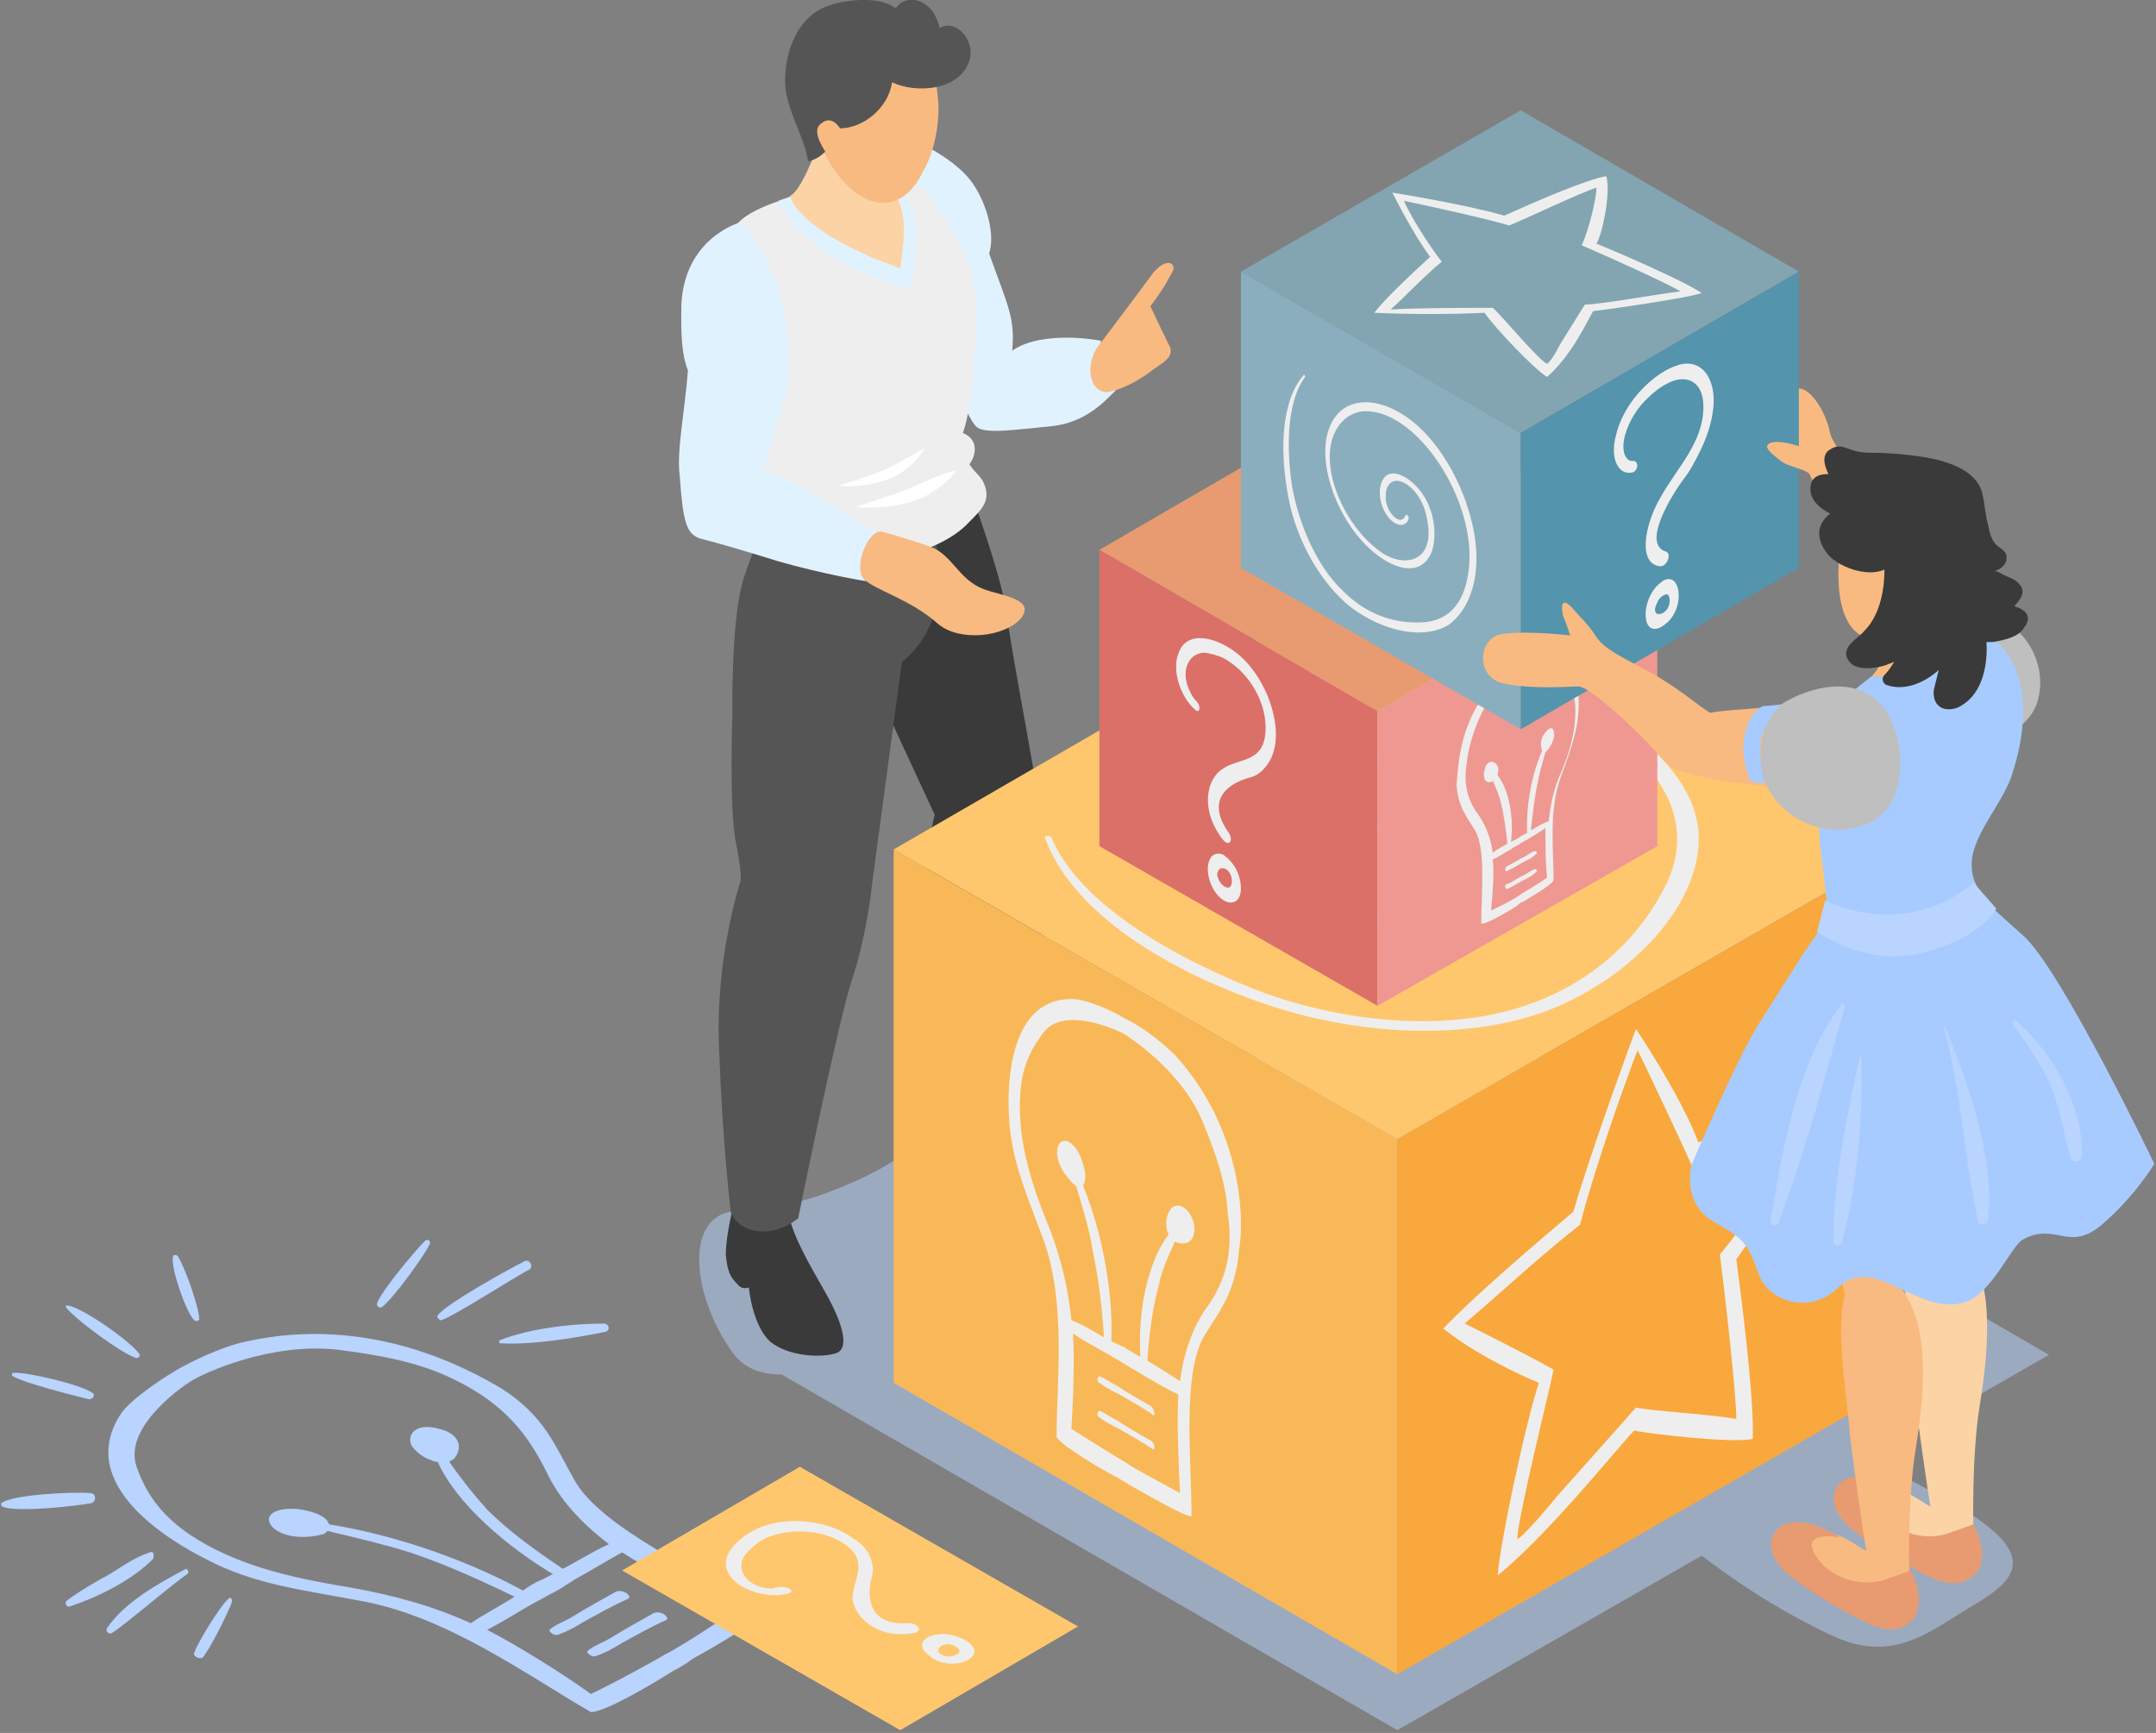 <svg width="280" height="225" viewBox="0 0 280 225" fill="none" xmlns="http://www.w3.org/2000/svg">
<rect x="0" y="0" width="280" height="225" fill="#808080" stroke="none"/>
<g clip-path="url(#clip0_614:3219)">
<path opacity="0.5" d="M253.924 195.359C249.435 192.794 245.588 190.87 242.595 189.374L266.107 175.908L181.466 126.962L148.122 146.199C144.061 142.779 138.504 140.855 132.733 141.71C123.969 142.992 120.977 148.763 111.786 153.038C102.382 157.313 100.031 156.458 94.901 157.313C88.916 158.382 89.985 168.214 94.901 175.267C96.397 177.618 98.748 178.473 101.527 178.473L181.466 224.641L221.008 201.985C224.641 204.763 230.412 208.824 237.679 212.244C245.588 216.092 250.29 212.031 255.634 208.824C260.977 205.618 266.107 202.412 253.924 195.359Z" fill="#B9D4FF"/>
<path d="M120.336 19.023C120.336 19.023 124.183 20.946 126.107 23.511C128.031 26.076 129.313 30.351 128.458 32.916C130.809 39.541 131.878 41.252 131.45 45.526C135.511 42.748 142.992 44.244 142.992 44.244C142.992 44.244 142.565 46.167 142.992 47.664C143.634 50.015 144.916 50.656 144.916 50.656C143.634 51.938 141.069 54.931 136.366 55.358C131.664 55.786 127.817 56.427 126.748 55.358C124.397 53.007 113.282 23.297 113.282 23.297L120.336 19.023Z" fill="#E1F2FF"/>
<path d="M142.351 45.313C142.351 45.313 147.054 39.114 149.405 35.908C150.901 33.771 152.397 33.771 152.397 34.84C152.397 35.267 151.97 35.695 151.328 36.977C150.687 38.046 149.405 39.756 149.405 39.756C149.405 39.756 150.901 42.962 151.756 44.672C152.825 46.382 150.687 47.237 149.618 48.092C148.55 48.947 146.199 50.443 144.061 50.87C142.138 51.298 140.641 48.519 142.351 45.313Z" fill="#F8BA81"/>
<path d="M126.534 140.214C126.534 140.214 126.321 142.138 125.679 144.061C125.038 145.985 125.893 148.763 125.893 148.763C125.893 148.763 126.321 150.046 128.031 150.26C129.74 150.687 131.023 150.26 131.023 150.26C131.023 150.26 132.733 152.183 134.87 153.893C137.008 155.389 141.71 156.672 143.206 156.458C145.344 156.244 146.412 154.535 146.198 153.466C145.985 152.397 143.634 149.405 141.496 148.336C140.214 147.481 137.221 144.702 136.366 143.847C134.87 142.351 133.802 140.428 133.802 140.428L126.534 140.214Z" fill="#3A3A3A"/>
<path d="M123.542 57.068C123.542 57.068 129.527 72.458 130.595 78.87C131.45 85.068 133.374 94.687 134.657 102.595C135.725 110.503 135.725 118.198 135.298 125.893C135.084 128.885 134.015 137.007 134.657 141.282C134.015 144.061 127.389 144.488 126.534 141.282C126.107 139.145 120.977 121.19 120.55 115.633C120.122 109.862 121.405 105.801 121.405 105.801C121.405 105.801 113.069 88.061 110.29 81.221C107.298 74.168 109.435 65.618 109.435 65.618L123.542 57.068Z" fill="#3A3A3A"/>
<path d="M95.328 156.244C95.328 156.244 94.26 160.305 94.26 162.87C94.473 165.221 94.901 165.862 95.756 166.717C96.397 167.572 97.252 167.145 97.252 167.145C97.252 167.145 97.679 172.061 100.031 174.198C102.382 176.122 106.656 176.336 108.58 175.695C110.504 175.053 109.221 171.42 107.298 168C105.374 164.58 103.023 160.733 102.382 157.527C97.679 156.672 95.328 156.244 95.328 156.244Z" fill="#3A3A3A"/>
<path d="M101.954 63.481C101.954 63.481 98.962 67.756 96.611 75.023C94.901 80.153 95.115 92.764 95.115 92.764C95.115 92.764 94.687 104.947 95.542 109.222C96.397 113.497 96.183 114.352 96.183 114.352C96.183 114.352 92.763 124.611 93.405 136.581C93.832 148.55 94.901 157.313 94.901 157.313C94.901 157.313 95.542 159.665 98.748 159.878C101.527 160.092 103.664 158.168 103.664 158.168C103.664 158.168 108.794 132.733 110.718 126.962C112.641 121.191 113.282 114.565 113.282 114.565L117.13 85.924C117.13 85.924 124.824 80.794 120.977 68.184C118.412 60.061 101.954 63.481 101.954 63.481Z" fill="#555555"/>
<path d="M107.939 23.939C109.649 23.511 115.847 21.374 116.489 21.801C120.977 23.939 126.107 32.702 126.748 38.687C126.962 41.038 126.534 52.366 125.038 56.214C127.176 57.069 126.748 59.206 125.893 60.275C126.748 61.557 127.389 61.771 127.817 62.84C128.672 64.977 127.603 66.046 125.893 67.755C123.756 70.107 119.695 72.03 113.282 73.099C105.802 74.168 100.244 70.962 97.893 67.969C97.252 67.328 97.466 65.404 98.962 64.336C97.679 60.488 96.824 53.435 95.542 48.946C93.618 42.107 91.908 34.198 95.756 29.069C97.893 26.504 104.519 25.221 107.939 23.939Z" fill="#EEEEEE"/>
<path d="M117.344 24.793C117.344 24.793 118.84 26.931 119.054 30.137C119.054 33.343 118.199 37.618 118.199 37.618C118.199 37.618 110.931 35.48 107.084 32.702C101.954 28.854 101.099 26.076 101.099 26.076C101.099 26.076 105.588 24.366 107.939 23.938C110.29 23.725 117.344 24.793 117.344 24.793Z" fill="#E1F2FF"/>
<path d="M107.298 15.816C107.298 15.816 113.282 20.305 115.206 23.511C117.13 26.503 117.985 27.786 116.916 34.839C111.359 32.916 103.878 29.282 102.595 25.435C104.519 24.58 107.298 15.816 107.298 15.816Z" fill="#FBD3A5"/>
<path d="M121.832 13.038C121.618 10.473 121.191 7.054 119.053 5.344C117.13 3.42 113.71 3.42 111.145 3.42C107.084 3.634 104.305 8.122 104.947 13.252C105.588 17.954 108.794 25.221 113.924 26.29C116.702 26.718 118.626 24.794 119.908 22.229C121.618 19.237 122.046 15.176 121.832 13.038Z" fill="#F8BA81"/>
<path d="M101.954 10.473C101.954 6.84 103.451 2.351 107.298 0.855C109.435 -8.32975e-06 114.138 -0.641 116.275 1.069C116.489 0.855 116.702 0.641 116.916 0.427C118.199 -0.427 119.695 -8.32975e-06 120.764 1.069C121.405 1.71 121.832 2.779 122.046 3.634C124.183 2.351 126.748 5.343 125.893 7.908C124.611 11.756 119.054 12.183 115.847 10.687C115.42 13.893 112.214 16.672 109.008 16.672C108.367 18.382 107.084 20.519 104.947 20.947C104.519 17.74 101.954 14.107 101.954 10.473Z" fill="#555555"/>
<path d="M109.221 16.886C109.221 16.886 108.153 14.748 106.656 16.031C104.946 17.1 107.939 20.733 107.939 20.733L109.221 16.886Z" fill="#F8BA81"/>
<path d="M96.183 28.855C96.183 28.855 88.916 30.778 88.489 39.541C88.489 41.251 88.275 45.526 89.344 48.091C88.916 53.648 87.847 58.564 88.275 61.77C88.702 67.755 89.13 69.251 90.84 69.893C93.405 70.534 97.679 71.816 101.099 72.885C107.084 74.595 112.427 75.45 112.427 75.45C112.427 75.45 111.573 72.457 114.565 69.465C113.496 68.824 109.649 66.686 106.657 64.763C102.809 62.198 99.176 61.129 99.176 61.129C99.176 61.129 100.458 56.855 102.382 49.587C103.45 35.908 96.183 28.855 96.183 28.855Z" fill="#E1F2FF"/>
<path d="M124.183 61.13C124.183 61.13 122.046 64.122 118.198 65.191C114.351 66.26 111.145 65.832 111.145 65.832C111.145 65.832 113.71 64.977 115.634 64.336C117.557 63.908 122.473 61.13 124.183 61.13Z" fill="white"/>
<path d="M120.122 58.138C120.122 58.138 118.412 61.344 114.779 62.413C111.145 63.481 109.008 63.054 109.008 63.054C109.008 63.054 113.069 61.771 114.565 61.13C116.061 60.489 120.122 58.138 120.122 58.138Z" fill="white"/>
<path d="M114.565 69.038C114.565 69.038 117.771 69.893 120.763 70.962C123.756 72.03 124.397 75.236 127.817 76.519C130.168 77.374 134.657 77.801 132.519 80.366C130.382 82.717 124.611 83.359 121.832 81.007C118.199 77.801 113.924 76.733 112.214 75.236C110.718 73.526 112.855 68.611 114.565 69.038Z" fill="#F8BA81"/>
<path d="M246.87 110.29L181.466 147.908L116.061 110.29L181.466 72.458L246.87 110.29Z" fill="#FEC76E"/>
<path d="M181.466 217.374V147.908L116.061 110.29V179.542L181.466 217.374Z" fill="#F9B858"/>
<path d="M246.87 179.756V110.29L181.466 147.908V217.374L246.87 179.756Z" fill="#F9A83D"/>
<path d="M197.924 88.489C184.672 84.641 169.71 85.496 160.092 90.626C150.901 95.542 147.053 104.305 153.893 111.786C160.305 119.054 174.84 121.618 186.382 119.481C197.069 117.344 205.618 110.29 199.634 103.023C196.855 99.603 190.443 96.611 184.031 96.825C178.901 97.038 174.198 99.176 173.557 102.382C173.13 105.374 177.405 109.008 182.962 109.008C187.237 109.008 189.802 106.443 187.664 104.092C187.237 103.664 186.168 103.878 186.382 104.305C188.947 107.725 181.893 108.794 178.046 106.443C175.695 104.947 175.053 102.809 176.336 101.313C178.687 98.321 184.885 97.466 190.443 99.176C203.695 103.45 199.634 113.283 190.656 116.702C182.748 119.695 169.924 119.695 161.374 115.42C152.183 110.718 150.901 102.809 154.748 97.466C163.725 85.069 194.931 84 210.748 96.611C218.015 102.382 219.298 109.008 216.305 114.992C213.099 121.405 206.901 128.031 196.641 131.023C186.382 134.015 173.13 132.519 162.443 128.244C150.26 123.328 139.786 116.489 136.58 108.794C136.366 108.366 135.511 108.58 135.725 108.794C138.931 117.771 150.26 125.679 165.008 130.596C177.405 134.657 191.725 135.084 201.985 130.809C213.099 126.107 221.221 116.489 220.58 107.939C219.939 100.031 210.748 92.122 197.924 88.489Z" fill="#EEEEEE"/>
<path d="M239.603 141.496C236.824 141.496 226.992 145.344 220.58 148.336C218.229 142.138 212.458 133.588 212.458 133.588C212.458 133.588 206.687 149.191 204.336 157.313C198.779 162.015 191.298 168.428 187.45 172.489C190.87 175.267 195.786 177.832 199.847 179.542C197.924 185.527 194.718 200.916 194.504 204.55C201.344 198.992 210.107 187.878 212.244 185.741C214.168 186.168 225.283 187.45 227.634 186.809C227.847 181.252 225.924 166.718 225.496 163.512C227.206 161.16 236.611 147.481 239.603 141.496ZM223.359 162.87C224 167.786 225.496 181.038 225.496 184.244C222.076 183.603 214.168 183.176 212.458 182.748C211.176 184.244 203.695 192.58 202.199 194.29C201.344 195.359 197.924 199.42 197.069 199.847C196.855 198.138 201.344 179.97 201.771 177.832C198.351 175.908 193.649 173.557 190.229 171.847C194.718 168 200.275 162.87 205.191 159.023C207.328 150.901 211.176 140.214 212.672 136.367C214.382 139.786 218.657 148.977 219.725 151.328C222.718 150.26 233.405 145.13 236.825 144.061C233.832 148.55 226.992 158.596 223.359 162.87Z" fill="#EEEEEE"/>
<path d="M152.611 137.007C150.901 135.297 148.122 133.16 146.199 132.305C144.489 131.236 141.496 129.954 139.786 129.74C131.023 129.099 130.809 140.855 131.023 144.702C131.237 150.473 133.374 155.175 135.512 160.946C138.504 169.282 137.221 179.114 137.221 186.595C138.076 187.877 143.206 190.87 144.916 191.725C145.344 191.939 145.557 192.152 145.985 192.366C146.412 192.58 146.626 192.794 147.054 193.007C148.977 194.076 154.107 197.068 154.748 196.855C154.748 189.587 153.466 178.259 156.458 173.343C158.595 169.923 160.519 167.572 160.947 162.015C161.588 158.381 161.374 146.626 152.611 137.007ZM146.412 190.015C145.985 189.801 141.496 187.023 139.145 185.526C139.359 181.893 139.573 176.763 139.359 173.129C140.855 174.198 142.565 175.053 144.061 175.908C144.702 176.336 145.557 176.763 146.199 177.19C146.84 177.618 147.695 178.045 148.336 178.473C149.832 179.328 151.542 180.397 153.038 181.038C152.825 184.458 153.038 189.801 153.252 193.862C151.328 192.794 146.84 190.442 146.412 190.015ZM156.458 170.137C154.748 172.702 153.679 175.908 153.252 179.328C151.542 178.259 150.046 177.19 148.336 176.335C147.695 175.908 146.84 175.481 146.199 175.053C145.557 174.626 144.702 174.412 144.061 173.984C142.351 173.129 140.855 172.061 139.145 171.419C138.718 167.358 137.863 163.297 135.939 158.595C133.588 152.824 132.092 147.267 132.519 141.923C132.733 138.076 134.229 135.725 135.725 133.801C138.504 130.809 144.702 133.587 145.985 134.229C147.267 135.084 153.679 139.358 156.244 145.771C157.741 149.404 159.237 153.465 159.45 157.526C160.305 163.297 158.809 166.931 156.458 170.137Z" fill="#EEEEEE"/>
<path d="M140.641 153.892C140.641 153.892 140.855 153.679 140.855 153.465C141.069 152.61 140.855 151.541 140.428 150.473C139.786 148.549 138.076 147.266 137.435 148.763C137.008 149.831 137.435 151.755 139.359 153.679C139.573 153.892 139.786 153.892 139.786 154.106C140.641 156.885 141.496 159.663 141.924 162.442C142.779 166.503 143.206 170.564 143.42 174.411C143.42 175.266 144.275 175.694 144.275 175.053C144.702 168.854 143.42 160.732 140.641 153.892Z" fill="#EEEEEE"/>
<path d="M151.756 160.305C151.756 160.092 151.542 159.878 151.542 159.664C151.328 158.595 151.542 157.74 151.97 157.099C152.611 156.031 154.321 156.458 154.962 158.595C155.389 160.092 154.962 161.802 153.038 161.374C152.825 161.374 152.611 161.16 152.611 161.16C151.756 163.084 150.901 164.794 150.473 166.931C149.619 170.137 149.191 173.557 148.977 177.191C148.977 178.046 148.122 177.405 148.122 176.55C147.695 170.565 148.977 163.939 151.756 160.305Z" fill="#EEEEEE"/>
<path d="M149.405 182.534C147.909 181.679 146.412 180.824 145.13 179.969C144.275 179.541 143.42 178.9 142.779 178.687C142.565 178.687 142.351 179.328 142.779 179.541C143.634 180.183 144.489 180.61 145.344 181.038C146.84 181.893 148.336 182.748 149.618 183.603C150.046 184.244 150.046 182.961 149.405 182.534Z" fill="#EEEEEE"/>
<path d="M149.405 187.022C147.909 186.167 146.412 185.312 145.13 184.457C144.275 184.03 143.42 183.389 142.779 183.175C142.565 183.175 142.351 183.816 142.779 184.03C143.634 184.671 144.489 185.098 145.344 185.526C146.84 186.381 148.336 187.236 149.618 188.091C150.046 188.518 150.046 187.236 149.405 187.022Z" fill="#EEEEEE"/>
<path d="M215.237 71.389L178.901 92.335L142.779 71.389L178.901 50.442L215.237 71.389Z" fill="#E89B71"/>
<path d="M178.901 130.595V92.335L142.779 71.389V109.862L178.901 130.595Z" fill="#DB7068"/>
<path d="M215.237 109.862V71.389L178.901 92.335V130.595L215.237 109.862Z" fill="#EE9891"/>
<path d="M194.076 88.701C194.931 87.846 196.427 86.778 197.282 86.136C198.137 85.709 199.633 84.854 200.488 84.854C204.977 84.427 205.191 90.625 204.977 92.549C204.763 95.541 203.695 98.106 202.626 101.098C201.13 105.373 201.771 110.503 201.771 114.35C201.343 114.991 198.778 116.488 197.71 117.129C197.496 117.129 197.282 117.343 197.069 117.556C196.855 117.77 196.641 117.77 196.427 117.984C195.359 118.625 192.794 120.121 192.366 119.908C192.366 116.06 193.007 110.075 191.511 107.724C190.443 106.014 189.374 104.732 189.16 101.953C189.374 99.816 189.374 93.617 194.076 88.701ZM197.282 116.274C197.496 116.06 199.847 114.778 200.916 113.923C200.702 111.999 200.702 109.434 200.702 107.511C199.847 108.152 198.992 108.579 198.351 109.007C197.924 109.22 197.496 109.434 197.282 109.648C196.855 109.862 196.427 110.075 196.214 110.289C195.359 110.717 194.504 111.358 193.862 111.572C194.076 113.282 193.862 116.06 193.649 118.198C194.717 117.77 197.069 116.488 197.282 116.274ZM192.153 106.014C193.007 107.297 193.649 109.007 193.862 110.717C194.717 110.075 195.572 109.648 196.427 109.22C196.855 109.007 197.282 108.793 197.496 108.579C197.924 108.366 198.351 108.152 198.565 107.938C199.42 107.511 200.275 106.869 201.13 106.656C201.343 104.518 201.771 102.381 202.84 100.03C204.122 97.037 204.763 94.045 204.549 91.266C204.336 89.343 203.695 88.06 202.84 86.992C201.343 85.282 198.137 86.778 197.496 87.205C196.855 87.633 193.435 89.984 192.153 93.19C191.298 95.114 190.656 97.251 190.443 99.388C190.015 102.381 190.87 104.304 192.153 106.014Z" fill="#EEEEEE"/>
<path d="M200.275 97.465C200.275 97.465 200.275 97.251 200.275 97.465C200.061 96.824 200.061 96.396 200.275 95.755C200.702 94.9 201.557 94.045 201.771 94.9C201.985 95.541 201.771 96.396 200.916 97.465L200.702 97.679C200.275 99.175 199.847 100.671 199.634 101.953C199.206 104.091 198.992 106.228 198.779 108.152C198.779 108.579 198.351 108.793 198.351 108.366C198.137 105.16 198.779 100.885 200.275 97.465Z" fill="#EEEEEE"/>
<path d="M194.504 100.671V100.457C194.717 99.816 194.504 99.388 194.29 99.175C193.862 98.747 193.007 98.747 192.794 100.03C192.58 100.885 192.794 101.739 193.649 101.526C193.649 101.526 193.862 101.526 193.862 101.312C194.29 102.381 194.717 103.236 194.931 104.304C195.359 106.014 195.572 107.724 195.786 109.648C195.786 110.075 196.213 109.862 196.213 109.434C196.641 106.228 196 102.594 194.504 100.671Z" fill="#EEEEEE"/>
<path d="M195.786 112.427C196.641 111.999 197.282 111.572 198.137 111.144C198.565 110.93 198.992 110.503 199.42 110.503C199.634 110.503 199.634 110.93 199.42 110.93C198.992 111.358 198.565 111.572 198.137 111.785C197.282 112.213 196.641 112.64 195.786 113.068C195.359 113.282 195.359 112.64 195.786 112.427Z" fill="#EEEEEE"/>
<path d="M195.786 114.778C196.641 114.351 197.282 113.923 198.137 113.496C198.565 113.282 198.992 112.854 199.42 112.854C199.634 112.854 199.634 113.282 199.42 113.282C198.992 113.709 198.565 113.923 198.137 114.137C197.282 114.564 196.641 114.992 195.786 115.419C195.359 115.419 195.359 114.778 195.786 114.778Z" fill="#EEEEEE"/>
<path d="M160.947 85.069C158.168 82.718 154.107 81.649 153.038 84.855C152.183 86.992 153.252 90.412 155.176 92.122C155.817 92.763 156.031 91.695 155.389 91.053C154.962 90.626 154.748 90.198 154.534 89.771C153.038 86.778 154.748 84.214 157.099 84.855C157.954 85.069 158.809 85.282 159.664 85.924C162.015 87.42 164.366 90.84 164.366 94.473C164.366 99.175 160.947 98.32 158.809 99.817C156.672 101.099 155.817 105.16 158.809 109.008C159.664 110.076 160.305 109.008 159.45 107.939C156.244 103.237 160.519 101.527 161.802 101.099C162.657 100.885 163.298 100.672 163.939 100.03C164.794 99.175 165.435 98.107 165.649 96.397C166.076 92.549 163.939 87.633 160.947 85.069Z" fill="#EEEEEE"/>
<path d="M160.733 113.282C160.305 112.214 159.45 111.359 158.809 110.931C158.168 110.717 157.099 110.717 156.885 112.427C156.672 114.351 157.954 116.702 159.45 117.13C161.16 117.557 161.588 115.42 160.733 113.282ZM159.664 115.206C159.237 115.42 158.382 114.778 158.168 113.923C157.954 113.496 158.168 113.068 158.382 112.855C158.595 112.641 159.237 112.641 159.664 113.282C160.092 113.923 160.092 114.992 159.664 115.206Z" fill="#EEEEEE"/>
<path d="M233.618 35.267L197.496 56.213L161.16 35.267L197.496 14.32L233.618 35.267Z" fill="#82A5B1"/>
<path d="M197.496 94.686V56.213L161.16 35.267V73.74L197.496 94.686Z" fill="#8AAEBD"/>
<path d="M233.618 73.74V35.267L197.496 56.213V94.686L233.618 73.74Z" fill="#5494AC"/>
<path d="M191.084 67.541C189.588 61.556 185.954 55.999 181.893 53.648C178.046 51.297 173.771 51.724 172.489 55.999C171.206 60.06 173.344 66.259 176.763 70.106C179.97 73.74 184.458 75.45 185.954 71.602C186.596 69.679 186.382 66.686 184.886 64.335C183.603 62.411 181.68 61.129 180.397 61.556C179.115 61.984 178.687 64.549 179.97 66.686C181.038 68.396 182.534 68.61 182.962 67.328C182.962 67.114 182.748 66.686 182.534 66.9C181.893 68.61 179.756 66.259 179.97 64.335C179.97 63.053 180.611 62.411 181.466 62.411C183.176 62.625 184.886 64.763 185.313 67.328C186.596 73.312 181.893 73.954 178.687 71.175C175.695 68.824 172.916 64.121 172.702 59.847C172.489 55.358 175.267 53.007 178.046 53.434C184.672 54.076 192.153 65.831 190.657 74.595C190.015 78.656 187.878 80.579 184.886 80.793C181.68 81.007 177.832 80.152 174.412 76.732C170.992 73.526 168.641 67.969 167.786 63.053C166.931 57.282 167.359 51.724 169.496 48.946C169.496 48.732 169.283 48.518 169.283 48.732C166.504 51.938 166.076 58.137 167.359 64.763C168.428 70.32 171.634 75.877 175.481 78.87C179.756 82.076 185.099 83.144 188.305 81.007C191.512 78.442 192.58 73.312 191.084 67.541Z" fill="#EEEEEE"/>
<path d="M208.611 22.87C206.046 23.298 199.634 26.076 195.359 28C190.229 26.504 180.825 25.008 180.825 25.008C180.825 25.008 183.603 30.565 185.741 33.343C183.176 35.694 179.97 38.687 178.473 40.611C182.748 40.824 188.519 40.824 192.794 40.611C194.29 42.748 199.206 47.878 200.916 48.947C204.122 46.168 206.26 41.465 206.901 40.397C208.825 40.183 219.298 38.687 221.008 38.046C218.443 36.336 209.466 32.488 207.328 31.634C207.97 30.779 209.252 25.221 208.611 22.87ZM205.405 31.847C208.397 33.13 216.519 36.763 218.229 37.832C214.809 38.259 207.756 39.542 205.832 39.542C205.405 40.183 203.054 44.03 202.626 44.672C202.412 45.099 201.557 46.809 200.916 47.236C199.847 46.809 194.718 40.611 193.863 39.969C190.015 39.969 184.458 39.969 180.611 40.183C182.748 38.259 184.886 35.908 187.237 33.985C185.099 31.206 182.962 27.572 182.321 26.076C185.527 26.717 194.076 28.641 196 29.282C198.138 28.427 204.763 25.221 207.328 24.366C207.328 25.863 206.26 30.137 205.405 31.847Z" fill="#EEEEEE"/>
<path d="M217.802 47.45C215.023 48.305 210.962 51.939 209.893 56.427C209.038 59.419 210.107 61.771 212.031 61.343C212.672 61.129 212.886 60.061 212.244 59.847C211.817 59.847 211.603 59.847 211.389 59.633C209.893 58.137 211.603 53.862 213.954 51.725C214.809 50.87 215.664 50.229 216.519 49.801C218.87 48.519 221.221 49.374 221.221 52.794C221.221 57.496 217.802 60.702 215.664 64.549C213.527 68.183 212.672 73.313 215.664 73.526C216.519 73.526 217.16 71.817 216.305 71.603C213.099 70.534 217.374 63.908 218.657 62.198C219.511 61.129 220.153 59.847 220.794 58.565C221.649 56.855 222.29 54.931 222.504 53.007C222.931 48.946 220.794 46.381 217.802 47.45Z" fill="#EEEEEE"/>
<path d="M217.588 75.663C217.16 75.022 216.305 75.022 215.664 75.663C215.023 76.091 213.954 77.373 213.74 79.297C213.527 81.648 214.809 82.29 216.305 81.007C218.015 79.725 218.443 76.946 217.588 75.663ZM216.519 79.083C216.092 79.725 215.237 79.938 215.023 79.511C214.809 79.083 215.023 78.656 215.237 78.228C215.45 77.587 216.092 77.16 216.519 77.16C216.947 77.373 216.947 78.442 216.519 79.083Z" fill="#EEEEEE"/>
<path d="M233.618 50.442V57.923C233.618 57.923 231.053 57.068 229.985 57.496C228.702 57.923 230.199 58.992 231.267 59.847C232.336 60.702 234.901 60.916 235.115 61.771C235.328 62.626 238.748 66.687 239.817 68.183C241.099 69.679 242.809 71.389 242.809 71.389L248.153 69.038C248.153 69.038 238.321 59.206 237.679 56.213C237.038 53.221 235.115 50.442 233.618 50.442Z" fill="#F8BA81"/>
<path d="M258.84 135.939C266.748 127.603 259.267 118.839 255.42 116.274C253.496 118.839 241.527 123.542 241.527 123.969C240.031 130.168 241.313 136.366 243.237 142.351C244.305 145.984 245.374 152.183 247.939 162.229C246.657 167.145 248.153 174.839 248.58 180.397C249.008 184.244 250.504 194.717 250.718 195.572C250.076 195.358 248.794 194.29 247.298 193.648C245.802 193.221 243.878 193.007 243.023 193.435C240.244 194.503 239.603 195.358 240.244 197.282C241.313 199.847 244.733 200.702 247.084 201.129C250.718 201.984 252.641 207.542 256.489 203.694C257.557 202.626 256.702 200.061 256.275 198.564C256.275 197.496 256.061 188.946 257.13 182.32C258.412 174.412 259.054 165.435 254.565 160.732C259.695 147.267 259.481 140 258.84 135.939Z" fill="#FBD3A5"/>
<path d="M256.275 197.923C256.275 197.923 253.924 198.778 252.641 199.206C251.145 199.633 247.725 199.847 244.947 197.282C243.878 196.213 243.237 194.931 243.451 194.29C244.092 193.007 247.084 193.648 247.084 193.648C247.084 193.648 242.168 190.228 239.176 192.366C237.893 193.435 237.466 195.572 239.817 197.923C241.099 199.206 244.947 201.77 248.153 203.48C250.29 204.549 253.71 206.9 256.275 204.549C258.84 202.412 256.275 197.923 256.275 197.923Z" fill="#E89B71"/>
<path d="M250.504 141.71C258.413 133.374 250.932 124.611 247.084 122.046C245.161 124.611 233.191 129.313 233.191 129.741C231.695 135.939 232.977 142.138 234.901 148.122C235.97 151.756 237.038 157.954 239.603 168C238.321 172.916 239.817 180.611 240.245 186.168C240.672 190.015 242.168 200.489 242.382 201.344C241.741 201.13 240.458 200.061 238.962 199.42C237.466 198.992 235.542 198.779 234.687 199.206C231.909 200.275 231.267 201.13 231.909 203.054C232.977 205.618 236.397 206.473 238.748 206.901C242.382 207.756 244.306 213.313 248.153 209.466C249.222 208.397 248.367 205.832 247.939 204.336C247.939 203.267 247.726 194.718 248.794 188.092C250.077 180.183 250.718 171.206 246.229 166.504C251.573 153.038 251.359 145.771 250.504 141.71Z" fill="#F8BA81"/>
<path d="M248.153 203.908C248.153 203.908 245.802 204.763 244.519 205.191C243.023 205.618 239.603 205.832 236.825 203.267C235.756 202.199 235.115 200.916 235.328 200.275C235.97 198.992 238.962 199.634 238.962 199.634C238.962 199.634 234.046 196.214 231.054 198.351C229.771 199.42 229.344 201.557 231.695 203.908C232.977 205.191 236.825 207.756 240.031 209.466C242.168 210.534 245.588 212.886 248.153 210.534C250.504 208.183 248.153 203.908 248.153 203.908Z" fill="#E89B71"/>
<path d="M259.481 80.366C256.061 79.084 251.786 81.008 251.573 84.641C249.649 87.847 251.573 92.763 254.565 94.901C257.985 97.466 263.542 94.901 264.611 91.053C265.893 86.779 263.542 81.863 259.481 80.366Z" fill="#BFBFBF"/>
<path d="M258.84 84.641C258.84 84.427 258.412 84.213 258.199 84C254.137 82.931 253.069 80.58 252.428 76.946C252.428 76.519 251.573 76.091 251.145 76.519C249.008 77.801 246.657 78.87 244.305 79.511C246.657 86.351 242.382 87.847 240.672 90.626C240.244 91.267 244.947 94.687 247.511 94.473C249.649 94.259 252 93.404 253.71 92.336C255.847 90.84 259.267 87.42 258.84 84.641Z" fill="#F8BA81"/>
<path d="M253.283 70.32C252.855 66.687 250.076 61.984 246.015 62.412C241.954 62.626 239.176 68.824 238.962 71.603C238.321 76.305 238.748 85.282 246.443 82.504C252.214 80.152 253.924 75.664 253.283 70.32Z" fill="#F8BA81"/>
<path d="M244.305 73.099C244.305 73.099 247.298 70.962 247.725 73.954C248.153 76.946 245.374 77.801 245.374 77.801L244.305 73.099Z" fill="#F8BA81"/>
<path d="M261.405 100.244C263.969 92.122 262.473 86.778 260.122 84.214C259.267 83.145 256.916 80.794 254.565 83.145C255.42 86.778 247.511 87.847 243.023 87.847C239.603 90.412 237.893 92.336 235.969 95.969C233.832 99.603 232.122 102.809 236.611 105.374C235.328 109.435 238.107 114.351 237.038 124.824C241.313 128.244 249.221 128.03 253.71 125.466C257.13 123.328 259.053 120.977 258.84 118.412C257.771 115.847 256.061 115.42 256.061 112.214C256.061 108.366 260.336 104.092 261.405 100.244Z" fill="#A7CBFF"/>
<path d="M236.825 92.121C234.901 91.694 232.336 91.48 230.199 91.694C227.847 92.121 224.214 92.121 222.076 92.549C220.367 91.48 218.015 89.343 214.168 87.205C210.107 85.068 208.397 84.213 207.328 82.717C206.26 81.007 205.191 80.152 204.336 79.083C202.412 76.946 202.84 79.511 203.054 80.152C203.481 81.007 203.909 82.503 203.909 82.503C203.909 82.503 198.565 81.862 195.359 82.289C191.939 82.503 191.512 87.846 195.145 88.701C198.993 89.556 203.695 89.129 204.977 89.129C206.473 89.129 211.817 94.259 213.313 95.755C213.741 96.182 216.092 98.747 216.519 99.175C217.374 100.03 218.015 100.03 219.512 100.457C221.222 100.885 221.435 101.098 226.351 101.74C230.412 102.167 232.55 103.022 236.611 101.74C241.313 100.03 239.176 92.549 236.825 92.121Z" fill="#F8BA81"/>
<path d="M244.306 91.48C241.099 87.847 235.328 88.915 231.267 91.48C229.13 91.266 227.634 100.243 229.344 101.74C231.267 106.442 237.252 109.007 242.168 107.083C248.153 105.16 247.725 95.328 244.306 91.48Z" fill="#BFBFBF"/>
<path d="M231.267 91.481L228.916 91.694C228.916 91.694 227.206 92.335 226.565 95.541C225.924 98.748 227.42 101.526 227.42 101.526L229.13 101.74C229.13 101.74 228.275 98.534 228.702 95.969C229.344 93.404 231.267 91.481 231.267 91.481Z" fill="#A7CBFF"/>
<path d="M262.474 79.084C262.26 78.87 261.832 78.87 261.619 78.656C262.474 77.801 263.115 76.732 262.26 75.877C261.832 75.236 260.977 75.022 260.122 74.595C259.695 74.381 259.481 74.168 259.054 74.168C260.122 73.74 260.764 73.099 260.55 72.03C260.336 71.389 259.695 71.175 259.267 70.748C258.626 70.106 258.412 69.251 258.199 68.183C257.771 66.687 257.771 65.19 257.344 63.694C256.489 61.343 253.924 60.274 251.359 59.633C248.367 58.992 244.947 58.778 242.809 58.778C239.817 58.778 239.39 57.282 237.68 58.351C236.611 58.992 236.825 60.274 237.466 61.557C236.825 61.557 235.115 61.557 235.115 63.48C235.115 64.977 236.397 66.045 237.68 66.687C235.756 68.183 235.97 70.106 237.252 71.816C238.535 73.526 242.382 75.022 244.733 73.954C244.733 78.015 243.451 80.58 242.168 81.862C241.313 82.931 238.962 83.999 240.031 85.709C240.886 87.206 243.664 86.778 244.947 86.351C245.374 86.137 245.588 86.137 246.016 85.923C245.588 86.564 245.374 86.992 244.733 87.633C244.306 88.061 244.519 88.702 244.947 88.916C247.298 89.77 249.863 88.702 251.787 86.992C251.573 87.847 251.359 88.702 251.145 89.557C250.932 91.48 252.214 92.549 254.138 91.908C257.13 90.626 258.199 86.992 257.985 83.358C258.199 83.358 258.626 83.358 258.84 83.358C260.122 83.145 262.26 82.717 262.901 81.435C263.756 80.366 263.329 79.511 262.474 79.084Z" fill="#3A3A3A"/>
<path d="M236.183 120.977C234.26 123.541 232.122 127.175 228.275 133.16C225.496 137.648 219.725 151.114 219.725 151.114C219.725 151.114 218.229 156.03 222.504 158.595C226.779 160.946 226.993 161.587 228.489 165.648C229.985 169.282 235.328 170.564 238.748 167.144C243.451 162.656 249.008 170.992 255.206 169.068C258.626 167.999 261.191 161.801 262.687 160.946C266.962 158.595 268.672 162.656 272.947 159.022C277.222 155.389 279.786 151.114 279.786 151.114C279.786 151.114 267.603 125.679 262.687 121.404C257.771 117.129 255.206 114.351 255.206 114.351C255.206 114.351 239.817 116.061 236.183 120.977Z" fill="#A7CBFF"/>
<path d="M239.176 130.382C233.405 137.862 231.481 149.191 229.985 158.382C229.771 159.023 230.84 159.45 231.054 158.595C234.473 149.404 237.038 139.786 239.603 130.595C239.603 130.382 239.389 130.168 239.176 130.382Z" fill="#B9D4FF"/>
<path d="M241.741 137.221C241.741 137.007 241.527 137.007 241.527 137.221C239.817 144.916 238.107 153.251 238.107 161.16C238.107 161.801 238.962 161.801 239.176 161.374C241.313 153.679 241.954 144.916 241.741 137.221Z" fill="#B9D4FF"/>
<path d="M252.641 133.374C252.641 133.16 252.214 133.16 252.428 133.374C254.779 141.71 254.992 150.26 256.916 158.596C257.13 159.237 257.985 159.023 258.199 158.382C259.054 150.046 255.634 140.855 252.641 133.374Z" fill="#B9D4FF"/>
<path d="M261.832 132.518C261.618 132.305 261.191 132.518 261.405 132.946C263.328 135.725 265.252 138.289 266.534 141.496C267.603 144.274 268.031 147.267 268.886 150.259C269.099 151.114 270.382 150.9 270.382 150.045C270.596 143.633 266.534 136.579 261.832 132.518Z" fill="#B9D4FF"/>
<path d="M237.038 116.916L235.969 120.977C235.969 120.977 242.809 125.893 250.29 123.542C257.771 121.404 259.267 117.984 259.267 117.984L256.275 114.564C256.275 114.778 248.366 122.045 237.038 116.916Z" fill="#B9D4FF"/>
<path d="M31.847 174.199C28.855 174.84 24.794 176.764 22.657 178.046C20.519 179.328 17.099 181.68 15.817 183.39C9.405 192.794 22.443 200.275 26.718 202.412C33.13 205.832 39.756 206.473 47.45 207.97C58.351 210.107 68.611 217.588 76.733 222.29C78.656 222.29 85.069 218.443 87.42 216.947C87.847 216.733 88.275 216.519 88.916 216.092C89.344 215.878 89.771 215.451 90.198 215.237C92.55 213.954 99.176 210.107 99.389 209.038C91.267 204.336 78.015 198.351 74.595 192.153C72.031 187.664 70.748 183.817 64.977 180.183C60.916 177.832 48.092 170.565 31.847 174.199ZM86.351 214.809C85.71 215.237 79.939 218.443 76.733 219.939C72.885 217.16 67.328 213.741 63.267 211.603C65.405 210.535 67.328 209.252 69.252 208.183C70.107 207.756 71.176 207.115 72.031 206.687C72.885 206.26 73.74 205.619 74.809 204.977C76.733 203.909 78.87 202.626 80.794 201.557C84.427 203.909 90.412 207.115 95.115 209.252C92.55 211.176 86.992 214.596 86.351 214.809ZM70.962 191.084C72.672 194.718 75.45 197.71 79.084 200.489C76.733 201.557 74.809 202.84 72.672 203.909C71.817 204.336 70.748 204.977 69.679 205.405C68.824 205.832 67.969 206.473 67.115 207.115C65.191 208.397 63.053 209.466 61.13 210.748C56.428 208.611 51.298 207.115 45.099 206.046C37.191 204.764 30.351 203.054 24.58 199.206C20.519 196.428 18.809 193.435 17.741 190.443C16.03 185.527 23.084 180.397 24.794 179.328C26.504 178.26 35.267 174.199 44.031 175.267C48.947 175.909 54.29 176.764 58.992 179.115C65.618 182.321 68.611 186.382 70.962 191.084Z" fill="#B9D4FF"/>
<path d="M42.748 197.923C42.748 197.709 42.534 197.709 42.534 197.496C41.893 196.641 40.397 196.213 39.114 196C36.55 195.572 33.985 196.427 35.267 198.137C36.122 199.206 38.687 200.061 41.893 199.206C42.107 199.206 42.321 198.992 42.534 198.778C46.168 199.633 49.801 200.488 53.221 201.557C58.351 203.267 62.84 205.404 67.328 207.542C68.183 207.969 69.466 207.328 68.611 206.9C61.771 203.053 52.153 199.419 42.748 197.923Z" fill="#B9D4FF"/>
<path d="M56.855 189.802C56.641 189.802 56.427 189.802 56 189.588C54.717 189.161 53.862 188.306 53.435 187.664C52.794 186.168 54.076 184.672 57.069 185.527C58.992 185.955 60.488 187.451 58.992 189.374C58.779 189.588 58.565 189.588 58.351 189.802C59.847 191.939 61.343 193.863 63.267 196C66.259 198.993 69.893 201.558 73.74 204.122C74.595 204.764 73.527 205.405 72.458 204.764C65.832 200.916 59.206 195.145 56.855 189.802Z" fill="#B9D4FF"/>
<path d="M79.939 206.687C78.015 207.756 76.091 208.824 74.382 209.893C73.313 210.534 72.03 210.962 71.389 211.603C71.175 211.817 72.03 212.458 72.458 212.244C73.74 211.817 74.809 211.175 75.878 210.534C77.801 209.465 79.725 208.397 81.649 207.542C82.076 207.114 80.794 206.259 79.939 206.687Z" fill="#B9D4FF"/>
<path d="M84.855 209.466C82.931 210.535 81.007 211.604 79.298 212.672C78.229 213.313 76.946 213.741 76.305 214.382C76.091 214.596 76.946 215.237 77.374 215.023C78.656 214.596 79.725 213.955 80.794 213.313C82.717 212.245 84.641 211.176 86.565 210.321C86.992 209.894 85.71 209.039 84.855 209.466Z" fill="#B9D4FF"/>
<path d="M18.168 175.908C17.313 174.412 10.687 169.71 8.763 169.496C8.55 169.496 8.55 169.496 8.55 169.71C9.618 171.206 16.03 175.908 17.74 176.336C17.954 176.336 18.168 176.122 18.168 175.908Z" fill="#B9D4FF"/>
<path d="M11.969 180.824C10.473 179.756 3.206 178.046 1.71 178.259C1.496 178.259 1.496 178.687 1.71 178.687C2.992 179.542 9.832 181.252 11.542 181.679C12.183 181.679 12.397 181.038 11.969 180.824Z" fill="#B9D4FF"/>
<path d="M23.084 163.084C22.87 162.87 22.443 162.87 22.443 163.297C22.229 164.794 24.153 170.351 25.221 171.42C25.435 171.633 26.076 171.42 25.863 171.206C25.863 169.71 23.939 164.366 23.084 163.084Z" fill="#B9D4FF"/>
<path d="M11.756 193.863C9.404 193.649 1.496 194.077 0.214 195.145C-9.23648e-05 195.145 0.214 195.359 0.214 195.573C1.71 196.428 9.832 195.573 11.969 195.145C12.611 194.718 12.397 193.863 11.756 193.863Z" fill="#B9D4FF"/>
<path d="M19.45 201.558C17.527 202.199 16.03 203.267 14.32 204.336C12.397 205.405 10.473 206.474 8.763 207.756C8.336 207.97 8.55 208.611 8.977 208.611C12.824 207.329 17.099 205.191 19.878 202.413C20.091 201.771 19.878 201.344 19.45 201.558Z" fill="#B9D4FF"/>
<path d="M24.153 203.695C20.519 205.619 16.244 207.97 13.893 211.39C13.679 211.817 14.107 212.245 14.534 212.031C16.244 210.962 22.443 205.619 24.366 204.337C24.58 204.123 24.366 203.695 24.153 203.695Z" fill="#B9D4FF"/>
<path d="M29.71 207.542C28.641 208.397 25.649 213.313 25.221 214.595C25.008 215.023 25.863 215.45 26.29 215.237C27.145 214.382 29.71 209.252 30.137 207.969C30.137 207.542 29.924 207.328 29.71 207.542Z" fill="#B9D4FF"/>
<path d="M55.145 161.16C53.863 162.443 49.374 167.786 48.947 169.283C48.947 169.496 49.16 169.924 49.588 169.71C50.87 168.855 54.931 163.298 55.786 161.588C56 161.16 55.572 160.733 55.145 161.16Z" fill="#B9D4FF"/>
<path d="M68.183 163.725C66.046 164.794 57.924 169.282 56.855 170.779C56.641 170.992 57.069 171.42 57.282 171.42C59.206 170.779 66.687 165.863 68.824 164.794C69.252 164.366 68.824 163.511 68.183 163.725Z" fill="#B9D4FF"/>
<path d="M78.443 171.848C74.168 171.848 68.824 172.489 64.977 173.985C64.763 173.985 64.763 174.413 64.977 174.413C69.252 174.626 74.382 173.771 78.656 172.916C79.298 172.703 79.084 171.848 78.443 171.848Z" fill="#B9D4FF"/>
<path d="M116.916 224.642L140 211.176L103.878 190.443L80.794 203.909L116.916 224.642Z" fill="#FEC76E"/>
<path d="M99.176 198.138C95.756 199.42 92.763 202.412 95.115 204.977C96.611 206.687 100.031 207.542 102.382 206.901C103.237 206.687 102.596 206.046 101.527 206.046C100.886 206.046 100.458 206.26 100.031 206.26C96.611 206.046 95.328 203.267 97.038 201.558C97.68 200.916 98.321 200.275 99.176 199.848C101.741 198.565 105.802 198.351 109.008 200.061C113.283 202.412 110.718 204.977 110.718 207.542C110.931 209.893 113.924 212.886 118.626 212.031C119.909 211.817 119.267 210.748 117.985 210.748C112.214 211.176 112.855 206.474 113.069 205.405C113.283 204.55 113.496 203.695 113.283 203.054C113.069 201.985 112.428 200.703 110.931 199.848C107.939 197.496 102.809 196.855 99.176 198.138Z" fill="#EEEEEE"/>
<path d="M123.328 212.244C122.26 212.03 120.977 212.244 120.336 212.671C119.695 213.099 119.267 213.954 120.764 215.023C122.26 216.305 124.825 216.305 126.107 215.236C127.39 214.168 125.68 212.671 123.328 212.244ZM124.611 214.381C124.611 214.809 123.542 215.236 122.687 215.023C122.26 214.809 121.832 214.595 121.832 214.381C121.832 213.954 122.26 213.526 122.901 213.526C123.542 213.313 124.611 213.954 124.611 214.381Z" fill="#EEEEEE"/>
</g>
<defs>
<clipPath id="clip0_614:3219">
<rect width="280" height="224.641" fill="white"/>
</clipPath>
</defs>
</svg>
